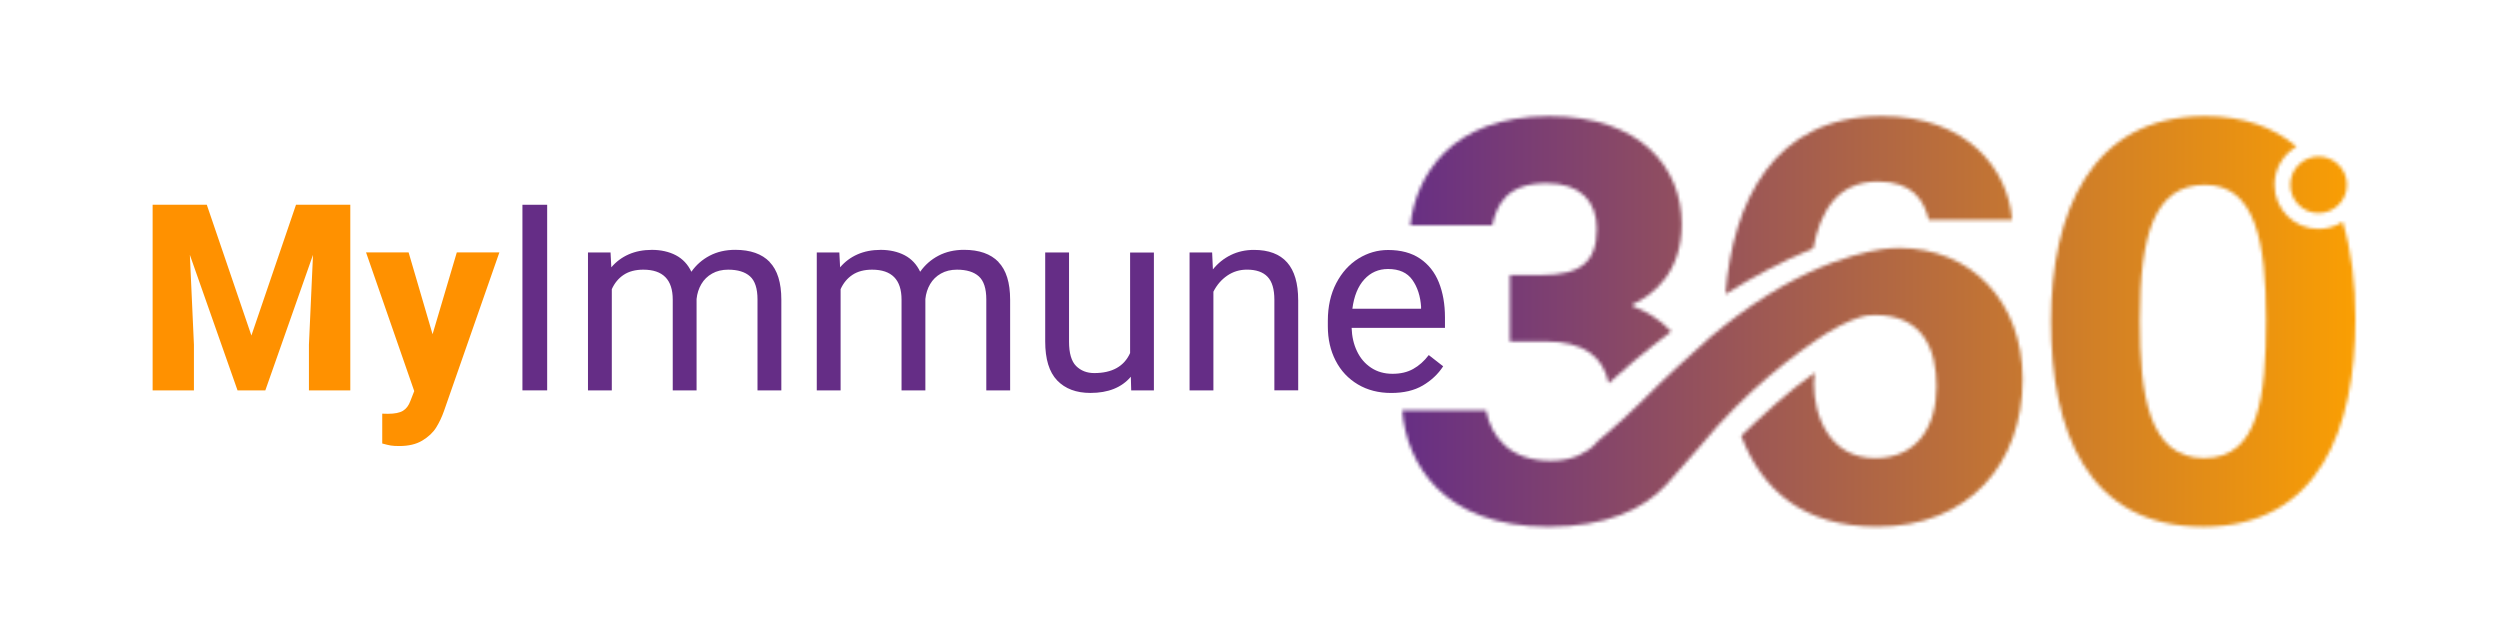 <?xml version="1.0" encoding="UTF-8"?><svg id="Layer_1" xmlns="http://www.w3.org/2000/svg" xmlns:xlink="http://www.w3.org/1999/xlink" viewBox="0 0 750 192.89"><defs><style>.cls-1{fill:#652d86;}.cls-2{filter:url(#luminosity-invert);}.cls-3{fill:none;mask:url(#mask);}.cls-4{fill:url(#linear-gradient);}.cls-5{fill:#ff9100;}</style><filter id="luminosity-invert" x="417.61" y="17.58" width="294.98" height="153.08" color-interpolation-filters="sRGB" filterUnits="userSpaceOnUse"><feColorMatrix result="cm" values="-1 0 0 0 1 0 -1 0 0 1 0 0 -1 0 1 0 0 0 1 0"/></filter><mask id="mask" x="417.61" y="17.58" width="294.98" height="153.08" maskUnits="userSpaceOnUse"><g class="cls-2"><path d="m563.44,54.47c10.35,0,13.73,5.61,15.19,11.48h25c-1.17-14.93-13.21-31.1-39.03-31.1-32.64,0-44.79,25.79-46.97,53.4,8.07-5.07,16.99-9.89,26.35-13.76,2.12-11.24,7.32-20.02,19.47-20.02Z"/><path d="m463.92,54.97c10.24,0,15.1,5.49,15.1,13.66,0,9.96-4.79,13.88-16.65,13.88h-9.41v19.92h10.7c11.55,0,17.32,4.65,18.94,12.55,3.88-3.55,10.39-9.24,18.78-15.54-3.68-3.92-8.02-6.28-11.58-7.59v-.52c6.5-3.01,14.71-9.82,14.71-24.13,0-16.76-12.23-32.35-39.75-32.35-29.71,0-40.03,18.09-41.7,32.71h24.61c1.3-5.88,4.19-12.59,16.24-12.59Z"/><path d="m569.59,74.4c-.7,0-1.34.06-2.01.09l.09-.04s-17.72.47-41.92,17.03c-.09.17-.45.43-1.15.8-2.41,1.69-4.86,3.47-7.38,5.49-1.43,1.14-2.72,2.21-4.05,3.3-7.36,6.42-15.15,13.91-15.15,13.91h0c-8.65,8.73-14.81,14.2-18.77,17.44-.17.19-.3.35-.4.47-.07.08-.14.18-.22.26,0,0-.04.04-.04.04h0c-1.27,1.35-2.87,2.42-4.69,3.26-.29.19-.43.27-.43.27l-.03-.03c-2.31.98-5.01,1.55-8.17,1.55-12.25,0-17.85-7.02-19.47-15.15h-25.13c1.21,15.73,12.04,34.94,43.88,34.94,17.26,0,28.44-5.2,35.29-12.55h0c3.64-4.29,7.09-8.2,10.37-11.79,0,0,.01-.02.02-.03,13.51-16.48,28.33-27.56,37.64-33.62,6.2-3.79,10.07-4.99,12.09-5.36.81-.1,1.64-.18,2.53-.18,14.27,0,18.46,10.14,18.46,21.43,0,12.03-5.82,21.51-18.41,21.51-13.78,0-18.38-12.81-18.38-22.42,0-1.16.16-2.15.26-3.21-7.78,5.37-16.72,13.73-22.07,18.95,6.28,16.48,18.88,27.25,40.81,27.25,27.4,0,43.63-18.84,43.63-44.21,0-23.37-15.44-39.42-37.21-39.42Z"/><path d="m702.8,66.54c-2.07,1.35-4.55,2.14-7.21,2.14-7.31,0-13.24-5.93-13.24-13.24,0-4.89,2.66-9.16,6.61-11.45-6.82-5.8-15.84-9.15-27.47-9.15-34.22,0-46.19,29.01-46.19,61.59s10.79,61.59,45.65,61.59,45.67-29.66,45.67-62.33c0-10.58-1.18-20.51-3.82-29.16Zm-41.53,70.9c-16.82,0-19.32-19.45-19.32-41.29,0-25.73,4.38-40.7,19.56-40.7s18.32,17.34,18.32,40.41-2.15,41.58-18.56,41.58Z"/><circle cx="695.59" cy="55.45" r="8.49"/></g></mask><linearGradient id="linear-gradient" x1="417.61" y1="94.13" x2="712.59" y2="94.13" gradientUnits="userSpaceOnUse"><stop offset="0" stop-color="#652d86"/><stop offset="1" stop-color="#fda100"/></linearGradient></defs><g class="cls-3"><rect class="cls-4" x="417.61" y="17.58" width="294.98" height="153.08"/></g><path class="cls-5" d="m105.11,117.11h-12.43v-13.69l1.22-26.96-14.3,40.65h-8.34l-14.3-40.65,1.22,26.96v13.69h-12.39v-55.68h16.25l13.38,39.23,13.38-39.23h16.29v55.68Z"/><path class="cls-5" d="m149.81,75.73l-16.6,47.53c-.64,1.83-1.43,3.5-2.37,5.01-.94,1.5-2.33,2.8-4.15,3.9-1.82,1.1-4.12,1.64-6.9,1.64-1.07,0-1.92-.05-2.54-.15-.62-.1-1.49-.31-2.58-.61v-8.95l1.68.04c2.07,0,3.59-.31,4.57-.92.98-.61,1.71-1.59,2.2-2.95l1.15-2.94-14.46-41.61h12.77l7.19,24.55,7.27-24.55h12.77Z"/><path class="cls-1" d="m156.73,117.11v-55.68h7.42v55.68h-7.42Z"/><path class="cls-1" d="m230.88,78.6c2.35,2.42,3.52,6.2,3.52,11.32v27.19h-7.15v-27.26c0-3.29-.75-5.6-2.24-6.94-1.49-1.34-3.68-2.01-6.56-2.01-1.84,0-3.44.39-4.82,1.17-1.38.78-2.45,1.83-3.23,3.16-.78,1.33-1.26,2.82-1.43,4.47v27.42h-7.15v-27.23c0-5.99-2.94-8.99-8.83-8.99-2.37,0-4.33.52-5.89,1.55-1.55,1.03-2.74,2.47-3.56,4.3v30.36h-7.15v-41.38h6.77l.23,4.47c1.43-1.68,3.16-2.98,5.2-3.88,2.04-.9,4.37-1.36,7-1.36s5.12.54,7.17,1.62c2.05,1.08,3.6,2.73,4.65,4.95,1.43-2.04,3.26-3.65,5.49-4.82,2.23-1.17,4.79-1.76,7.67-1.76,4.54,0,7.98,1.21,10.33,3.63Z"/><path class="cls-1" d="m299.52,78.6c2.35,2.42,3.52,6.2,3.52,11.32v27.19h-7.15v-27.26c0-3.29-.75-5.6-2.24-6.94-1.49-1.34-3.68-2.01-6.56-2.01-1.84,0-3.44.39-4.82,1.17-1.38.78-2.45,1.83-3.23,3.16-.78,1.33-1.26,2.82-1.43,4.47v27.42h-7.15v-27.23c0-5.99-2.94-8.99-8.83-8.99-2.37,0-4.33.52-5.89,1.55-1.55,1.03-2.74,2.47-3.56,4.3v30.36h-7.15v-41.38h6.77l.23,4.47c1.43-1.68,3.16-2.98,5.2-3.88,2.04-.9,4.37-1.36,7-1.36s5.12.54,7.17,1.62c2.05,1.08,3.6,2.73,4.65,4.95,1.43-2.04,3.26-3.65,5.49-4.82,2.23-1.17,4.79-1.76,7.67-1.76,4.54,0,7.98,1.21,10.33,3.63Z"/><path class="cls-1" d="m346.17,75.73v41.38h-6.81l-.11-4.09c-2.75,3.24-6.79,4.86-12.12,4.86-4.26,0-7.58-1.25-9.98-3.75-2.4-2.5-3.59-6.4-3.59-11.7v-26.69h7.15v26.77c0,3.44.71,5.87,2.12,7.29,1.42,1.41,3.23,2.12,5.45,2.12,5.35,0,8.94-2,10.75-6v-30.17h7.15Z"/><path class="cls-1" d="m389.46,89.99v27.11h-7.15v-27.19c0-3.16-.68-5.46-2.05-6.88-1.36-1.43-3.42-2.14-6.18-2.14-2.19,0-4.16.6-5.91,1.8s-3.13,2.8-4.15,4.82v29.6h-7.15v-41.38h6.77l.23,5.09c1.5-1.86,3.3-3.3,5.39-4.32,2.09-1.02,4.4-1.53,6.92-1.53,8.85,0,13.27,5.01,13.27,15.03Z"/><path class="cls-1" d="m433.48,98.37h-27.99c.08,2.58.61,4.91,1.61,7,.99,2.09,2.4,3.74,4.23,4.95,1.82,1.21,3.96,1.82,6.41,1.82s4.47-.48,6.21-1.45,3.31-2.36,4.68-4.17l4.32,3.37c-1.53,2.35-3.57,4.26-6.12,5.76s-5.71,2.24-9.48,2.24-7.1-.85-9.98-2.56-5.11-4.08-6.67-7.11c-1.57-3.03-2.35-6.47-2.35-10.32v-1.64c0-4.31.84-8.07,2.52-11.3,1.68-3.22,3.91-5.69,6.67-7.4,2.77-1.71,5.73-2.56,8.89-2.56,3.85,0,7.04.86,9.58,2.58,2.54,1.72,4.42,4.1,5.64,7.13,1.22,3.03,1.84,6.54,1.84,10.52v3.17Zm-7.15-6.27c-.2-3.24-1.08-5.95-2.62-8.13-1.54-2.18-3.97-3.27-7.29-3.27-2.86,0-5.23,1.04-7.13,3.12-1.9,2.08-3.09,5.02-3.58,8.81h20.61v-.54Z"/></svg>